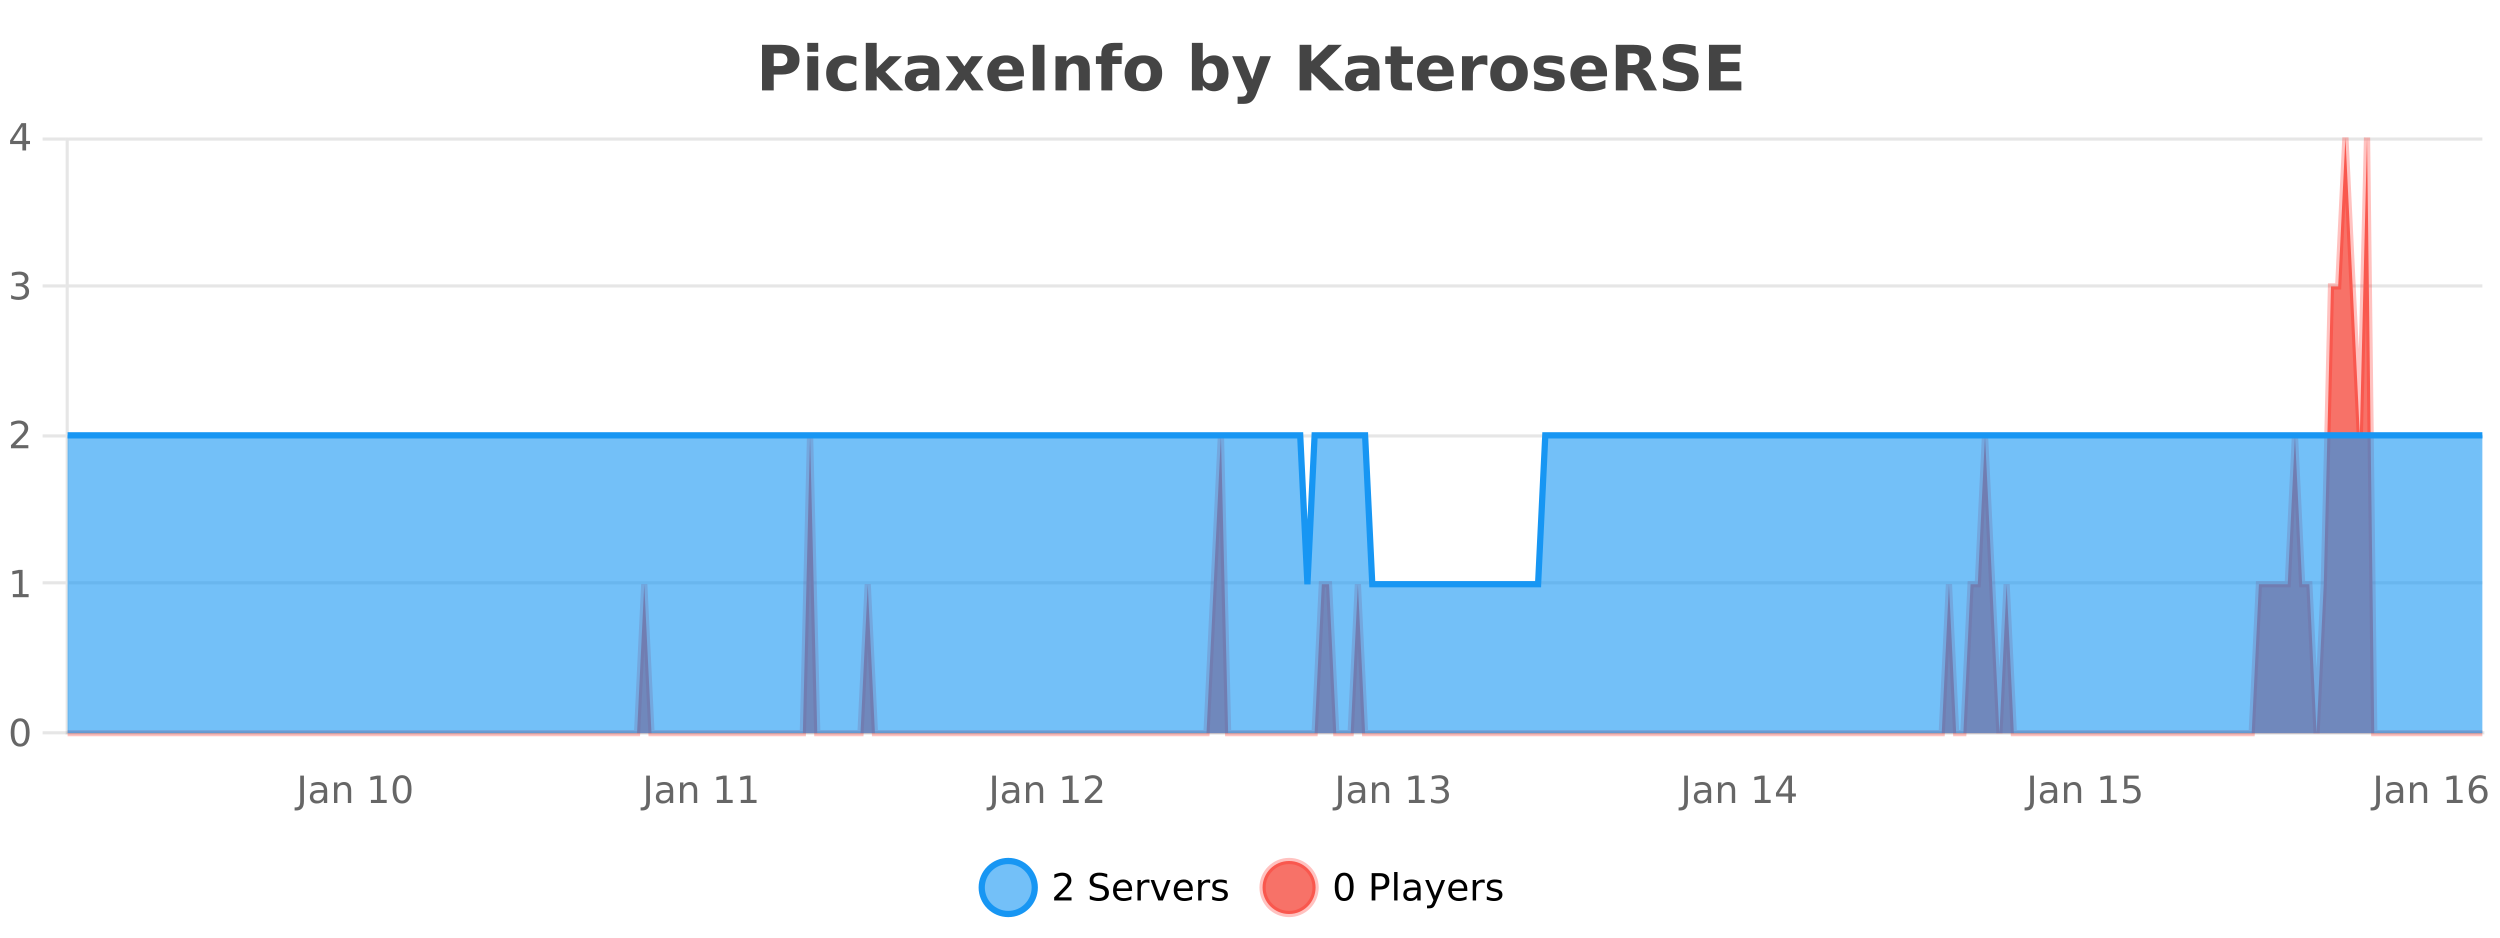 <?xml version="1.0" encoding="UTF-8"?>
<svg xmlns="http://www.w3.org/2000/svg" xmlns:xlink="http://www.w3.org/1999/xlink" width="800pt" height="300pt" viewBox="0 0 800 300" version="1.1">
<defs>
<clipPath id="clip1">
  <path d="M 285 263 L 360 263 L 360 300 L 285 300 Z M 285 263 "/>
</clipPath>
<clipPath id="clip2">
  <path d="M 375 263 L 450 263 L 450 300 L 375 300 Z M 375 263 "/>
</clipPath>
<clipPath id="clip3">
  <path d="M 21.637 44 L 794.352 44 L 794.352 234.602 L 21.637 234.602 Z M 21.637 44 "/>
</clipPath>
<clipPath id="clip4">
  <path d="M 20.633 43 L 795.352 43 L 795.352 235.602 L 20.633 235.602 Z M 20.633 43 "/>
</clipPath>
<clipPath id="clip5">
  <path d="M 21.637 139 L 794.352 139 L 794.352 234.602 L 21.637 234.602 Z M 21.637 139 "/>
</clipPath>
<clipPath id="clip6">
  <path d="M 20.633 111 L 795.352 111 L 795.352 216 L 20.633 216 Z M 20.633 111 "/>
</clipPath>
</defs>
<g id="surface20596">
<rect x="0" y="0" width="800" height="300" style="fill:rgb(100%,100%,100%);fill-opacity:1;stroke:none;"/>
<path style="fill:none;stroke-width:1;stroke-linecap:butt;stroke-linejoin:miter;stroke:rgb(0%,0%,0%);stroke-opacity:0.098;stroke-miterlimit:10;" d="M 22 234.5 L 794.355 234.5 "/>
<path style="fill:none;stroke-width:1;stroke-linecap:butt;stroke-linejoin:miter;stroke:rgb(0%,0%,0%);stroke-opacity:0.098;stroke-miterlimit:10;" d="M 13.633 234.5 L 21 234.5 "/>
<path style="fill:none;stroke-width:1;stroke-linecap:butt;stroke-linejoin:miter;stroke:rgb(0%,0%,0%);stroke-opacity:0.098;stroke-miterlimit:10;" d="M 22 186.5 L 794.355 186.5 "/>
<path style="fill:none;stroke-width:1;stroke-linecap:butt;stroke-linejoin:miter;stroke:rgb(0%,0%,0%);stroke-opacity:0.098;stroke-miterlimit:10;" d="M 13.633 186.5 L 21 186.5 "/>
<path style="fill:none;stroke-width:1;stroke-linecap:butt;stroke-linejoin:miter;stroke:rgb(0%,0%,0%);stroke-opacity:0.098;stroke-miterlimit:10;" d="M 22 139.5 L 794.355 139.5 "/>
<path style="fill:none;stroke-width:1;stroke-linecap:butt;stroke-linejoin:miter;stroke:rgb(0%,0%,0%);stroke-opacity:0.098;stroke-miterlimit:10;" d="M 13.633 139.5 L 21 139.5 "/>
<path style="fill:none;stroke-width:1;stroke-linecap:butt;stroke-linejoin:miter;stroke:rgb(0%,0%,0%);stroke-opacity:0.098;stroke-miterlimit:10;" d="M 22 91.5 L 794.355 91.5 "/>
<path style="fill:none;stroke-width:1;stroke-linecap:butt;stroke-linejoin:miter;stroke:rgb(0%,0%,0%);stroke-opacity:0.098;stroke-miterlimit:10;" d="M 13.633 91.5 L 21 91.5 "/>
<path style="fill:none;stroke-width:1;stroke-linecap:butt;stroke-linejoin:miter;stroke:rgb(0%,0%,0%);stroke-opacity:0.098;stroke-miterlimit:10;" d="M 22 44.5 L 794.355 44.5 "/>
<path style="fill:none;stroke-width:1;stroke-linecap:butt;stroke-linejoin:miter;stroke:rgb(0%,0%,0%);stroke-opacity:0.098;stroke-miterlimit:10;" d="M 13.633 44.5 L 21 44.5 "/>
<path style=" stroke:none;fill-rule:nonzero;fill:rgb(9.02%,58.824%,95.294%);fill-opacity:0.6;" d="M 331.121 284 C 331.121 288.688 327.324 292.484 322.637 292.484 C 317.953 292.484 314.152 288.688 314.152 284 C 314.152 279.312 317.953 275.516 322.637 275.516 C 327.324 275.516 331.121 279.312 331.121 284 Z M 331.121 284 "/>
<g clip-path="url(#clip1)" clip-rule="nonzero">
<path style="fill:none;stroke-width:2;stroke-linecap:butt;stroke-linejoin:miter;stroke:rgb(9.02%,58.824%,95.294%);stroke-opacity:1;stroke-miterlimit:10;" d="M 331.121 284 C 331.121 288.688 327.324 292.484 322.637 292.484 C 317.953 292.484 314.152 288.688 314.152 284 C 314.152 279.312 317.953 275.516 322.637 275.516 C 327.324 275.516 331.121 279.312 331.121 284 Z M 331.121 284 "/>
</g>
<path style=" stroke:none;fill-rule:nonzero;fill:rgb(0%,0%,0%);fill-opacity:1;" d="M 338.75 287.156 L 342.891 287.156 L 342.891 288.156 L 337.328 288.156 L 337.328 287.156 C 337.773 286.699 338.383 286.078 339.156 285.297 C 339.938 284.508 340.426 283.996 340.625 283.766 C 341.008 283.352 341.273 282.996 341.422 282.703 C 341.578 282.402 341.656 282.109 341.656 281.828 C 341.656 281.359 341.488 280.98 341.156 280.688 C 340.832 280.398 340.41 280.25 339.891 280.25 C 339.516 280.25 339.117 280.312 338.703 280.438 C 338.297 280.562 337.859 280.762 337.391 281.031 L 337.391 279.828 C 337.867 279.641 338.312 279.5 338.719 279.406 C 339.133 279.305 339.516 279.25 339.859 279.25 C 340.766 279.25 341.488 279.48 342.031 279.938 C 342.57 280.387 342.844 280.992 342.844 281.75 C 342.844 282.105 342.773 282.445 342.641 282.766 C 342.504 283.09 342.258 283.469 341.906 283.906 C 341.801 284.023 341.488 284.352 340.969 284.891 C 340.445 285.434 339.707 286.188 338.75 287.156 Z M 354.32 279.688 L 354.32 280.844 C 353.871 280.637 353.445 280.48 353.039 280.375 C 352.641 280.262 352.262 280.203 351.898 280.203 C 351.25 280.203 350.75 280.328 350.398 280.578 C 350.055 280.828 349.883 281.188 349.883 281.656 C 349.883 282.043 349.996 282.336 350.227 282.531 C 350.453 282.73 350.898 282.887 351.555 283 L 352.258 283.156 C 353.141 283.324 353.793 283.621 354.211 284.047 C 354.637 284.465 354.852 285.027 354.852 285.734 C 354.852 286.59 354.562 287.234 353.992 287.672 C 353.43 288.109 352.594 288.328 351.492 288.328 C 351.086 288.328 350.648 288.281 350.18 288.188 C 349.711 288.094 349.227 287.953 348.727 287.766 L 348.727 286.547 C 349.203 286.82 349.672 287.023 350.133 287.156 C 350.602 287.293 351.055 287.359 351.492 287.359 C 352.168 287.359 352.688 287.23 353.055 286.969 C 353.43 286.699 353.617 286.32 353.617 285.828 C 353.617 285.402 353.48 285.07 353.211 284.828 C 352.949 284.578 352.516 284.398 351.914 284.281 L 351.195 284.141 C 350.309 283.965 349.668 283.688 349.273 283.312 C 348.887 282.938 348.695 282.418 348.695 281.75 C 348.695 280.969 348.965 280.359 349.508 279.922 C 350.047 279.477 350.797 279.25 351.758 279.25 C 352.172 279.25 352.59 279.289 353.008 279.359 C 353.434 279.434 353.871 279.543 354.32 279.688 Z M 362.266 284.609 L 362.266 285.125 L 357.297 285.125 C 357.348 285.875 357.57 286.445 357.969 286.828 C 358.375 287.215 358.93 287.406 359.641 287.406 C 360.055 287.406 360.457 287.359 360.844 287.266 C 361.238 287.164 361.629 287.008 362.016 286.797 L 362.016 287.828 C 361.617 287.984 361.219 288.105 360.812 288.188 C 360.406 288.281 359.992 288.328 359.578 288.328 C 358.535 288.328 357.707 288.027 357.094 287.422 C 356.477 286.809 356.172 285.98 356.172 284.938 C 356.172 283.867 356.461 283.016 357.047 282.391 C 357.629 281.758 358.41 281.438 359.391 281.438 C 360.273 281.438 360.973 281.727 361.484 282.297 C 362.004 282.859 362.266 283.633 362.266 284.609 Z M 361.188 284.281 C 361.176 283.699 361.008 283.23 360.688 282.875 C 360.363 282.523 359.938 282.344 359.406 282.344 C 358.801 282.344 358.316 282.516 357.953 282.859 C 357.598 283.203 357.395 283.684 357.344 284.297 Z M 367.836 282.594 C 367.711 282.531 367.574 282.484 367.43 282.453 C 367.293 282.414 367.137 282.391 366.961 282.391 C 366.355 282.391 365.887 282.59 365.555 282.984 C 365.23 283.383 365.07 283.953 365.07 284.703 L 365.07 288.156 L 363.992 288.156 L 363.992 281.594 L 365.07 281.594 L 365.07 282.609 C 365.297 282.215 365.594 281.922 365.961 281.734 C 366.324 281.539 366.766 281.438 367.289 281.438 C 367.359 281.438 367.438 281.445 367.523 281.453 C 367.617 281.465 367.715 281.48 367.82 281.5 Z M 368.195 281.594 L 369.336 281.594 L 371.383 287.094 L 373.445 281.594 L 374.586 281.594 L 372.117 288.156 L 370.648 288.156 Z M 381.688 284.609 L 381.688 285.125 L 376.719 285.125 C 376.77 285.875 376.992 286.445 377.391 286.828 C 377.797 287.215 378.352 287.406 379.062 287.406 C 379.477 287.406 379.879 287.359 380.266 287.266 C 380.66 287.164 381.051 287.008 381.438 286.797 L 381.438 287.828 C 381.039 287.984 380.641 288.105 380.234 288.188 C 379.828 288.281 379.414 288.328 379 288.328 C 377.957 288.328 377.129 288.027 376.516 287.422 C 375.898 286.809 375.594 285.98 375.594 284.938 C 375.594 283.867 375.883 283.016 376.469 282.391 C 377.051 281.758 377.832 281.438 378.812 281.438 C 379.695 281.438 380.395 281.727 380.906 282.297 C 381.426 282.859 381.688 283.633 381.688 284.609 Z M 380.609 284.281 C 380.598 283.699 380.43 283.23 380.109 282.875 C 379.785 282.523 379.359 282.344 378.828 282.344 C 378.223 282.344 377.738 282.516 377.375 282.859 C 377.02 283.203 376.816 283.684 376.766 284.297 Z M 387.258 282.594 C 387.133 282.531 386.996 282.484 386.852 282.453 C 386.715 282.414 386.559 282.391 386.383 282.391 C 385.777 282.391 385.309 282.59 384.977 282.984 C 384.652 283.383 384.492 283.953 384.492 284.703 L 384.492 288.156 L 383.414 288.156 L 383.414 281.594 L 384.492 281.594 L 384.492 282.609 C 384.719 282.215 385.016 281.922 385.383 281.734 C 385.746 281.539 386.188 281.438 386.711 281.438 C 386.781 281.438 386.859 281.445 386.945 281.453 C 387.039 281.465 387.137 281.48 387.242 281.5 Z M 392.562 281.781 L 392.562 282.812 C 392.258 282.656 391.941 282.543 391.609 282.469 C 391.285 282.387 390.945 282.344 390.594 282.344 C 390.062 282.344 389.66 282.43 389.391 282.594 C 389.117 282.75 388.984 282.996 388.984 283.328 C 388.984 283.578 389.078 283.777 389.266 283.922 C 389.461 284.059 389.852 284.188 390.438 284.312 L 390.797 284.406 C 391.566 284.562 392.113 284.793 392.438 285.094 C 392.758 285.398 392.922 285.812 392.922 286.344 C 392.922 286.961 392.676 287.445 392.188 287.797 C 391.707 288.152 391.047 288.328 390.203 288.328 C 389.848 288.328 389.477 288.289 389.094 288.219 C 388.719 288.156 388.32 288.059 387.906 287.922 L 387.906 286.797 C 388.301 287.008 388.691 287.164 389.078 287.266 C 389.461 287.371 389.848 287.422 390.234 287.422 C 390.734 287.422 391.117 287.34 391.391 287.172 C 391.672 286.996 391.812 286.746 391.812 286.422 C 391.812 286.133 391.711 285.906 391.516 285.75 C 391.316 285.594 390.883 285.445 390.219 285.297 L 389.844 285.219 C 389.176 285.074 388.691 284.855 388.391 284.562 C 388.098 284.273 387.953 283.875 387.953 283.375 C 387.953 282.75 388.172 282.273 388.609 281.938 C 389.047 281.605 389.664 281.438 390.469 281.438 C 390.863 281.438 391.238 281.469 391.594 281.531 C 391.945 281.586 392.27 281.668 392.562 281.781 Z M 332.637 277.016 "/>
<path style=" stroke:none;fill-rule:nonzero;fill:rgb(96.863%,44.706%,40.784%);fill-opacity:1;" d="M 420.988 284 C 420.988 288.688 417.191 292.484 412.504 292.484 C 407.82 292.484 404.02 288.688 404.02 284 C 404.02 279.312 407.82 275.516 412.504 275.516 C 417.191 275.516 420.988 279.312 420.988 284 Z M 420.988 284 "/>
<g clip-path="url(#clip2)" clip-rule="nonzero">
<path style="fill:none;stroke-width:2;stroke-linecap:butt;stroke-linejoin:miter;stroke:rgb(100%,4.706%,0%);stroke-opacity:0.247;stroke-miterlimit:10;" d="M 420.988 284 C 420.988 288.688 417.191 292.484 412.504 292.484 C 407.82 292.484 404.02 288.688 404.02 284 C 404.02 279.312 407.82 275.516 412.504 275.516 C 417.191 275.516 420.988 279.312 420.988 284 Z M 420.988 284 "/>
</g>
<path style=" stroke:none;fill-rule:nonzero;fill:rgb(0%,0%,0%);fill-opacity:1;" d="M 430.133 280.188 C 429.527 280.188 429.07 280.492 428.758 281.094 C 428.453 281.688 428.305 282.59 428.305 283.797 C 428.305 284.996 428.453 285.898 428.758 286.5 C 429.07 287.094 429.527 287.391 430.133 287.391 C 430.746 287.391 431.203 287.094 431.508 286.5 C 431.82 285.898 431.977 284.996 431.977 283.797 C 431.977 282.59 431.82 281.688 431.508 281.094 C 431.203 280.492 430.746 280.188 430.133 280.188 Z M 430.133 279.25 C 431.109 279.25 431.859 279.641 432.383 280.422 C 432.902 281.195 433.164 282.32 433.164 283.797 C 433.164 285.266 432.902 286.391 432.383 287.172 C 431.859 287.945 431.109 288.328 430.133 288.328 C 429.152 288.328 428.402 287.945 427.883 287.172 C 427.371 286.391 427.117 285.266 427.117 283.797 C 427.117 282.32 427.371 281.195 427.883 280.422 C 428.402 279.641 429.152 279.25 430.133 279.25 Z M 440.125 280.375 L 440.125 283.672 L 441.609 283.672 C 442.16 283.672 442.586 283.531 442.891 283.25 C 443.191 282.961 443.344 282.547 443.344 282.016 C 443.344 281.496 443.191 281.094 442.891 280.812 C 442.586 280.523 442.16 280.375 441.609 280.375 Z M 438.938 279.406 L 441.609 279.406 C 442.598 279.406 443.344 279.633 443.844 280.078 C 444.344 280.516 444.594 281.164 444.594 282.016 C 444.594 282.883 444.344 283.539 443.844 283.984 C 443.344 284.422 442.598 284.641 441.609 284.641 L 440.125 284.641 L 440.125 288.156 L 438.938 288.156 Z M 446.129 279.031 L 447.207 279.031 L 447.207 288.156 L 446.129 288.156 Z M 452.445 284.859 C 451.578 284.859 450.977 284.961 450.633 285.156 C 450.297 285.355 450.133 285.695 450.133 286.172 C 450.133 286.559 450.258 286.867 450.508 287.094 C 450.766 287.312 451.109 287.422 451.539 287.422 C 452.141 287.422 452.621 287.215 452.977 286.797 C 453.34 286.371 453.523 285.805 453.523 285.094 L 453.523 284.859 Z M 454.602 284.406 L 454.602 288.156 L 453.523 288.156 L 453.523 287.156 C 453.273 287.555 452.965 287.852 452.602 288.047 C 452.234 288.234 451.789 288.328 451.258 288.328 C 450.578 288.328 450.043 288.141 449.648 287.766 C 449.25 287.383 449.055 286.875 449.055 286.25 C 449.055 285.512 449.297 284.953 449.789 284.578 C 450.289 284.203 451.027 284.016 452.008 284.016 L 453.523 284.016 L 453.523 283.906 C 453.523 283.406 453.355 283.023 453.023 282.75 C 452.699 282.48 452.246 282.344 451.664 282.344 C 451.289 282.344 450.918 282.391 450.555 282.484 C 450.199 282.578 449.859 282.715 449.539 282.891 L 449.539 281.891 C 449.934 281.734 450.312 281.621 450.68 281.547 C 451.055 281.477 451.418 281.438 451.773 281.438 C 452.719 281.438 453.43 281.684 453.898 282.172 C 454.367 282.664 454.602 283.406 454.602 284.406 Z M 459.551 288.766 C 459.246 289.547 458.949 290.055 458.66 290.297 C 458.367 290.535 457.98 290.656 457.504 290.656 L 456.645 290.656 L 456.645 289.75 L 457.27 289.75 C 457.57 289.75 457.801 289.676 457.957 289.531 C 458.121 289.395 458.305 289.066 458.504 288.547 L 458.707 288.047 L 456.051 281.594 L 457.191 281.594 L 459.238 286.719 L 461.301 281.594 L 462.441 281.594 Z M 469.543 284.609 L 469.543 285.125 L 464.574 285.125 C 464.625 285.875 464.848 286.445 465.246 286.828 C 465.652 287.215 466.207 287.406 466.918 287.406 C 467.332 287.406 467.734 287.359 468.121 287.266 C 468.516 287.164 468.906 287.008 469.293 286.797 L 469.293 287.828 C 468.895 287.984 468.496 288.105 468.09 288.188 C 467.684 288.281 467.27 288.328 466.855 288.328 C 465.812 288.328 464.984 288.027 464.371 287.422 C 463.754 286.809 463.449 285.98 463.449 284.938 C 463.449 283.867 463.738 283.016 464.324 282.391 C 464.906 281.758 465.688 281.438 466.668 281.438 C 467.551 281.438 468.25 281.727 468.762 282.297 C 469.281 282.859 469.543 283.633 469.543 284.609 Z M 468.465 284.281 C 468.453 283.699 468.285 283.23 467.965 282.875 C 467.641 282.523 467.215 282.344 466.684 282.344 C 466.078 282.344 465.594 282.516 465.23 282.859 C 464.875 283.203 464.672 283.684 464.621 284.297 Z M 475.113 282.594 C 474.988 282.531 474.852 282.484 474.707 282.453 C 474.57 282.414 474.414 282.391 474.238 282.391 C 473.633 282.391 473.164 282.59 472.832 282.984 C 472.508 283.383 472.348 283.953 472.348 284.703 L 472.348 288.156 L 471.27 288.156 L 471.27 281.594 L 472.348 281.594 L 472.348 282.609 C 472.574 282.215 472.871 281.922 473.238 281.734 C 473.602 281.539 474.043 281.438 474.566 281.438 C 474.637 281.438 474.715 281.445 474.801 281.453 C 474.895 281.465 474.992 281.48 475.098 281.5 Z M 480.422 281.781 L 480.422 282.812 C 480.117 282.656 479.801 282.543 479.469 282.469 C 479.145 282.387 478.805 282.344 478.453 282.344 C 477.922 282.344 477.52 282.43 477.25 282.594 C 476.977 282.75 476.844 282.996 476.844 283.328 C 476.844 283.578 476.938 283.777 477.125 283.922 C 477.32 284.059 477.711 284.188 478.297 284.312 L 478.656 284.406 C 479.426 284.562 479.973 284.793 480.297 285.094 C 480.617 285.398 480.781 285.812 480.781 286.344 C 480.781 286.961 480.535 287.445 480.047 287.797 C 479.566 288.152 478.906 288.328 478.062 288.328 C 477.707 288.328 477.336 288.289 476.953 288.219 C 476.578 288.156 476.18 288.059 475.766 287.922 L 475.766 286.797 C 476.16 287.008 476.551 287.164 476.938 287.266 C 477.32 287.371 477.707 287.422 478.094 287.422 C 478.594 287.422 478.977 287.34 479.25 287.172 C 479.531 286.996 479.672 286.746 479.672 286.422 C 479.672 286.133 479.57 285.906 479.375 285.75 C 479.176 285.594 478.742 285.445 478.078 285.297 L 477.703 285.219 C 477.035 285.074 476.551 284.855 476.25 284.562 C 475.957 284.273 475.812 283.875 475.812 283.375 C 475.812 282.75 476.031 282.273 476.469 281.938 C 476.906 281.605 477.523 281.438 478.328 281.438 C 478.723 281.438 479.098 281.469 479.453 281.531 C 479.805 281.586 480.129 281.668 480.422 281.781 Z M 422.504 277.016 "/>
<path style=" stroke:none;fill-rule:nonzero;fill:rgb(26.667%,26.667%,26.667%);fill-opacity:1;" d="M 243.844 14.344 L 250.078 14.344 C 251.93 14.344 253.352 14.758 254.344 15.578 C 255.344 16.402 255.844 17.574 255.844 19.094 C 255.844 20.625 255.344 21.805 254.344 22.625 C 253.352 23.449 251.93 23.859 250.078 23.859 L 247.594 23.859 L 247.594 28.922 L 243.844 28.922 Z M 247.594 17.062 L 247.594 21.141 L 249.672 21.141 C 250.398 21.141 250.961 20.965 251.359 20.609 C 251.766 20.258 251.969 19.75 251.969 19.094 C 251.969 18.449 251.766 17.949 251.359 17.594 C 250.961 17.242 250.398 17.062 249.672 17.062 Z M 258.344 17.984 L 261.828 17.984 L 261.828 28.922 L 258.344 28.922 Z M 258.344 13.719 L 261.828 13.719 L 261.828 16.578 L 258.344 16.578 Z M 274.031 18.328 L 274.031 21.172 C 273.562 20.852 273.086 20.609 272.609 20.453 C 272.129 20.297 271.629 20.219 271.109 20.219 C 270.141 20.219 269.379 20.508 268.828 21.078 C 268.285 21.641 268.016 22.438 268.016 23.469 C 268.016 24.492 268.285 25.289 268.828 25.859 C 269.379 26.422 270.141 26.703 271.109 26.703 C 271.66 26.703 272.18 26.625 272.672 26.469 C 273.16 26.305 273.613 26.059 274.031 25.734 L 274.031 28.594 C 273.488 28.805 272.938 28.953 272.375 29.047 C 271.812 29.148 271.242 29.203 270.672 29.203 C 268.703 29.203 267.16 28.699 266.047 27.688 C 264.93 26.68 264.375 25.273 264.375 23.469 C 264.375 21.656 264.93 20.246 266.047 19.234 C 267.16 18.227 268.703 17.719 270.672 17.719 C 271.242 17.719 271.805 17.773 272.359 17.875 C 272.922 17.969 273.477 18.121 274.031 18.328 Z M 277.055 13.719 L 280.539 13.719 L 280.539 22 L 284.57 17.984 L 288.633 17.984 L 283.289 23 L 289.055 28.922 L 284.805 28.922 L 280.539 24.359 L 280.539 28.922 L 277.055 28.922 Z M 295.25 24 C 294.52 24 293.973 24.125 293.609 24.375 C 293.242 24.617 293.062 24.98 293.062 25.469 C 293.062 25.906 293.207 26.25 293.5 26.5 C 293.801 26.75 294.211 26.875 294.734 26.875 C 295.391 26.875 295.941 26.641 296.391 26.172 C 296.848 25.703 297.078 25.117 297.078 24.406 L 297.078 24 Z M 300.594 22.688 L 300.594 28.922 L 297.078 28.922 L 297.078 27.297 C 296.609 27.965 296.078 28.449 295.484 28.75 C 294.898 29.051 294.188 29.203 293.344 29.203 C 292.219 29.203 291.301 28.875 290.594 28.219 C 289.883 27.555 289.531 26.695 289.531 25.641 C 289.531 24.359 289.969 23.422 290.844 22.828 C 291.727 22.227 293.117 21.922 295.016 21.922 L 297.078 21.922 L 297.078 21.641 C 297.078 21.09 296.859 20.688 296.422 20.438 C 295.984 20.18 295.301 20.047 294.375 20.047 C 293.625 20.047 292.926 20.125 292.281 20.281 C 291.633 20.43 291.035 20.648 290.484 20.938 L 290.484 18.281 C 291.234 18.094 291.984 17.953 292.734 17.859 C 293.492 17.766 294.254 17.719 295.016 17.719 C 296.984 17.719 298.406 18.109 299.281 18.891 C 300.156 19.664 300.594 20.93 300.594 22.688 Z M 306.602 23.328 L 302.664 17.984 L 306.367 17.984 L 308.602 21.219 L 310.867 17.984 L 314.57 17.984 L 310.617 23.312 L 314.758 28.922 L 311.055 28.922 L 308.602 25.469 L 306.164 28.922 L 302.461 28.922 Z M 327.66 23.422 L 327.66 24.422 L 319.488 24.422 C 319.57 25.246 319.867 25.859 320.379 26.266 C 320.887 26.672 321.598 26.875 322.504 26.875 C 323.242 26.875 323.996 26.766 324.77 26.547 C 325.539 26.328 326.332 26 327.145 25.562 L 327.145 28.25 C 326.32 28.562 325.492 28.797 324.66 28.953 C 323.836 29.117 323.012 29.203 322.191 29.203 C 320.211 29.203 318.668 28.703 317.566 27.703 C 316.473 26.695 315.926 25.281 315.926 23.469 C 315.926 21.68 316.461 20.273 317.535 19.25 C 318.617 18.23 320.102 17.719 321.988 17.719 C 323.707 17.719 325.082 18.242 326.113 19.281 C 327.145 20.312 327.66 21.695 327.66 23.422 Z M 324.066 22.266 C 324.066 21.602 323.871 21.062 323.488 20.656 C 323.102 20.25 322.598 20.047 321.973 20.047 C 321.293 20.047 320.742 20.242 320.316 20.625 C 319.898 21 319.637 21.547 319.535 22.266 Z M 330.477 14.344 L 334.227 14.344 L 334.227 28.922 L 330.477 28.922 Z M 348.742 22.266 L 348.742 28.922 L 345.227 28.922 L 345.227 23.828 C 345.227 22.883 345.203 22.23 345.164 21.875 C 345.121 21.512 345.047 21.246 344.945 21.078 C 344.809 20.852 344.621 20.672 344.383 20.547 C 344.152 20.422 343.887 20.359 343.586 20.359 C 342.855 20.359 342.281 20.641 341.867 21.203 C 341.449 21.766 341.242 22.547 341.242 23.547 L 341.242 28.922 L 337.758 28.922 L 337.758 17.984 L 341.242 17.984 L 341.242 19.578 C 341.773 18.945 342.336 18.477 342.93 18.172 C 343.523 17.871 344.172 17.719 344.883 17.719 C 346.152 17.719 347.109 18.109 347.758 18.891 C 348.414 19.664 348.742 20.789 348.742 22.266 Z M 359.188 13.719 L 359.188 16.016 L 357.25 16.016 C 356.758 16.016 356.414 16.109 356.219 16.297 C 356.02 16.477 355.922 16.781 355.922 17.219 L 355.922 17.984 L 358.922 17.984 L 358.922 20.484 L 355.922 20.484 L 355.922 28.922 L 352.438 28.922 L 352.438 20.484 L 350.688 20.484 L 350.688 17.984 L 352.438 17.984 L 352.438 17.219 C 352.438 16.031 352.766 15.152 353.422 14.578 C 354.086 14.008 355.117 13.719 356.516 13.719 Z M 365.902 20.219 C 365.121 20.219 364.527 20.5 364.121 21.062 C 363.715 21.617 363.512 22.418 363.512 23.469 C 363.512 24.512 363.715 25.312 364.121 25.875 C 364.527 26.43 365.121 26.703 365.902 26.703 C 366.66 26.703 367.238 26.43 367.637 25.875 C 368.043 25.312 368.246 24.512 368.246 23.469 C 368.246 22.418 368.043 21.617 367.637 21.062 C 367.238 20.5 366.66 20.219 365.902 20.219 Z M 365.902 17.719 C 367.777 17.719 369.238 18.23 370.293 19.25 C 371.355 20.262 371.887 21.668 371.887 23.469 C 371.887 25.262 371.355 26.668 370.293 27.688 C 369.238 28.699 367.777 29.203 365.902 29.203 C 364.004 29.203 362.527 28.699 361.465 27.688 C 360.402 26.668 359.871 25.262 359.871 23.469 C 359.871 21.668 360.402 20.262 361.465 19.25 C 362.527 18.23 364.004 17.719 365.902 17.719 Z M 387.215 26.672 C 387.965 26.672 388.535 26.402 388.934 25.859 C 389.328 25.309 389.527 24.512 389.527 23.469 C 389.527 22.43 389.328 21.637 388.934 21.094 C 388.535 20.543 387.965 20.266 387.215 20.266 C 386.465 20.266 385.887 20.543 385.48 21.094 C 385.082 21.637 384.887 22.43 384.887 23.469 C 384.887 24.5 385.082 25.293 385.48 25.844 C 385.887 26.398 386.465 26.672 387.215 26.672 Z M 384.887 19.578 C 385.375 18.945 385.91 18.477 386.496 18.172 C 387.078 17.871 387.75 17.719 388.512 17.719 C 389.863 17.719 390.973 18.258 391.84 19.328 C 392.703 20.402 393.137 21.781 393.137 23.469 C 393.137 25.148 392.703 26.523 391.84 27.594 C 390.973 28.668 389.863 29.203 388.512 29.203 C 387.75 29.203 387.078 29.051 386.496 28.75 C 385.91 28.449 385.375 27.98 384.887 27.344 L 384.887 28.922 L 381.402 28.922 L 381.402 13.719 L 384.887 13.719 Z M 394.281 17.984 L 397.766 17.984 L 400.719 25.406 L 403.219 17.984 L 406.703 17.984 L 402.109 29.953 C 401.648 31.172 401.109 32.02 400.484 32.5 C 399.867 32.988 399.062 33.234 398.062 33.234 L 396.031 33.234 L 396.031 30.938 L 397.125 30.938 C 397.719 30.938 398.148 30.844 398.422 30.656 C 398.691 30.469 398.898 30.129 399.047 29.641 L 399.156 29.344 Z M 415.875 14.344 L 419.625 14.344 L 419.625 19.656 L 425.047 14.344 L 429.406 14.344 L 422.391 21.25 L 430.141 28.922 L 425.422 28.922 L 419.625 23.172 L 419.625 28.922 L 415.875 28.922 Z M 436.109 24 C 435.379 24 434.832 24.125 434.469 24.375 C 434.102 24.617 433.922 24.98 433.922 25.469 C 433.922 25.906 434.066 26.25 434.359 26.5 C 434.66 26.75 435.07 26.875 435.594 26.875 C 436.25 26.875 436.801 26.641 437.25 26.172 C 437.707 25.703 437.938 25.117 437.938 24.406 L 437.938 24 Z M 441.453 22.688 L 441.453 28.922 L 437.938 28.922 L 437.938 27.297 C 437.469 27.965 436.938 28.449 436.344 28.75 C 435.758 29.051 435.047 29.203 434.203 29.203 C 433.078 29.203 432.16 28.875 431.453 28.219 C 430.742 27.555 430.391 26.695 430.391 25.641 C 430.391 24.359 430.828 23.422 431.703 22.828 C 432.586 22.227 433.977 21.922 435.875 21.922 L 437.938 21.922 L 437.938 21.641 C 437.938 21.09 437.719 20.688 437.281 20.438 C 436.844 20.18 436.16 20.047 435.234 20.047 C 434.484 20.047 433.785 20.125 433.141 20.281 C 432.492 20.43 431.895 20.648 431.344 20.938 L 431.344 18.281 C 432.094 18.094 432.844 17.953 433.594 17.859 C 434.352 17.766 435.113 17.719 435.875 17.719 C 437.844 17.719 439.266 18.109 440.141 18.891 C 441.016 19.664 441.453 20.93 441.453 22.688 Z M 448.523 14.875 L 448.523 17.984 L 452.133 17.984 L 452.133 20.484 L 448.523 20.484 L 448.523 25.125 C 448.523 25.637 448.621 25.98 448.82 26.156 C 449.027 26.336 449.43 26.422 450.023 26.422 L 451.82 26.422 L 451.82 28.922 L 448.82 28.922 C 447.445 28.922 446.465 28.637 445.883 28.062 C 445.309 27.48 445.023 26.5 445.023 25.125 L 445.023 20.484 L 443.289 20.484 L 443.289 17.984 L 445.023 17.984 L 445.023 14.875 Z M 465.18 23.422 L 465.18 24.422 L 457.008 24.422 C 457.09 25.246 457.387 25.859 457.898 26.266 C 458.406 26.672 459.117 26.875 460.023 26.875 C 460.762 26.875 461.516 26.766 462.289 26.547 C 463.059 26.328 463.852 26 464.664 25.562 L 464.664 28.25 C 463.84 28.562 463.012 28.797 462.18 28.953 C 461.355 29.117 460.531 29.203 459.711 29.203 C 457.73 29.203 456.188 28.703 455.086 27.703 C 453.992 26.695 453.445 25.281 453.445 23.469 C 453.445 21.68 453.98 20.273 455.055 19.25 C 456.137 18.23 457.621 17.719 459.508 17.719 C 461.227 17.719 462.602 18.242 463.633 19.281 C 464.664 20.312 465.18 21.695 465.18 23.422 Z M 461.586 22.266 C 461.586 21.602 461.391 21.062 461.008 20.656 C 460.621 20.25 460.117 20.047 459.492 20.047 C 458.812 20.047 458.262 20.242 457.836 20.625 C 457.418 21 457.156 21.547 457.055 22.266 Z M 475.961 20.969 C 475.648 20.824 475.34 20.719 475.039 20.656 C 474.734 20.586 474.434 20.547 474.133 20.547 C 473.227 20.547 472.527 20.836 472.039 21.406 C 471.559 21.98 471.32 22.805 471.32 23.875 L 471.32 28.922 L 467.836 28.922 L 467.836 17.984 L 471.32 17.984 L 471.32 19.781 C 471.766 19.062 472.281 18.543 472.867 18.219 C 473.449 17.887 474.148 17.719 474.961 17.719 C 475.086 17.719 475.215 17.727 475.352 17.734 C 475.484 17.746 475.684 17.766 475.945 17.797 Z M 482.906 20.219 C 482.125 20.219 481.531 20.5 481.125 21.062 C 480.719 21.617 480.516 22.418 480.516 23.469 C 480.516 24.512 480.719 25.312 481.125 25.875 C 481.531 26.43 482.125 26.703 482.906 26.703 C 483.664 26.703 484.242 26.43 484.641 25.875 C 485.047 25.312 485.25 24.512 485.25 23.469 C 485.25 22.418 485.047 21.617 484.641 21.062 C 484.242 20.5 483.664 20.219 482.906 20.219 Z M 482.906 17.719 C 484.781 17.719 486.242 18.23 487.297 19.25 C 488.359 20.262 488.891 21.668 488.891 23.469 C 488.891 25.262 488.359 26.668 487.297 27.688 C 486.242 28.699 484.781 29.203 482.906 29.203 C 481.008 29.203 479.531 28.699 478.469 27.688 C 477.406 26.668 476.875 25.262 476.875 23.469 C 476.875 21.668 477.406 20.262 478.469 19.25 C 479.531 18.23 481.008 17.719 482.906 17.719 Z M 499.973 18.328 L 499.973 20.984 C 499.23 20.672 498.512 20.438 497.816 20.281 C 497.117 20.125 496.457 20.047 495.832 20.047 C 495.176 20.047 494.684 20.133 494.363 20.297 C 494.039 20.465 493.879 20.719 493.879 21.062 C 493.879 21.344 493.996 21.559 494.238 21.703 C 494.488 21.852 494.926 21.961 495.551 22.031 L 496.176 22.125 C 497.965 22.355 499.168 22.73 499.785 23.25 C 500.398 23.773 500.707 24.59 500.707 25.703 C 500.707 26.871 500.273 27.746 499.41 28.328 C 498.555 28.914 497.277 29.203 495.582 29.203 C 494.852 29.203 494.102 29.145 493.332 29.031 C 492.559 28.918 491.77 28.746 490.957 28.516 L 490.957 25.859 C 491.652 26.203 492.367 26.461 493.098 26.625 C 493.824 26.793 494.57 26.875 495.332 26.875 C 496.02 26.875 496.535 26.781 496.879 26.594 C 497.223 26.406 497.395 26.125 497.395 25.75 C 497.395 25.438 497.273 25.211 497.035 25.062 C 496.793 24.906 496.32 24.789 495.613 24.703 L 495.004 24.625 C 493.441 24.43 492.348 24.07 491.723 23.547 C 491.098 23.016 490.785 22.215 490.785 21.141 C 490.785 19.984 491.18 19.125 491.973 18.562 C 492.773 18 493.992 17.719 495.629 17.719 C 496.273 17.719 496.949 17.773 497.66 17.875 C 498.367 17.969 499.137 18.121 499.973 18.328 Z M 514.25 23.422 L 514.25 24.422 L 506.078 24.422 C 506.16 25.246 506.457 25.859 506.969 26.266 C 507.477 26.672 508.188 26.875 509.094 26.875 C 509.832 26.875 510.586 26.766 511.359 26.547 C 512.129 26.328 512.922 26 513.734 25.562 L 513.734 28.25 C 512.91 28.562 512.082 28.797 511.25 28.953 C 510.426 29.117 509.602 29.203 508.781 29.203 C 506.801 29.203 505.258 28.703 504.156 27.703 C 503.062 26.695 502.516 25.281 502.516 23.469 C 502.516 21.68 503.051 20.273 504.125 19.25 C 505.207 18.23 506.691 17.719 508.578 17.719 C 510.297 17.719 511.672 18.242 512.703 19.281 C 513.734 20.312 514.25 21.695 514.25 23.422 Z M 510.656 22.266 C 510.656 21.602 510.461 21.062 510.078 20.656 C 509.691 20.25 509.188 20.047 508.562 20.047 C 507.883 20.047 507.332 20.242 506.906 20.625 C 506.488 21 506.227 21.547 506.125 22.266 Z M 522.395 20.812 C 523.184 20.812 523.754 20.668 524.098 20.375 C 524.441 20.074 524.613 19.59 524.613 18.922 C 524.613 18.258 524.441 17.781 524.098 17.5 C 523.754 17.211 523.184 17.062 522.395 17.062 L 520.816 17.062 L 520.816 20.812 Z M 520.816 23.406 L 520.816 28.922 L 517.066 28.922 L 517.066 14.344 L 522.801 14.344 C 524.715 14.344 526.121 14.668 527.02 15.312 C 527.914 15.961 528.363 16.977 528.363 18.359 C 528.363 19.328 528.129 20.125 527.66 20.75 C 527.199 21.367 526.504 21.82 525.566 22.109 C 526.074 22.227 526.535 22.492 526.941 22.906 C 527.348 23.312 527.758 23.938 528.176 24.781 L 530.223 28.922 L 526.223 28.922 L 524.441 25.297 C 524.086 24.57 523.723 24.074 523.348 23.812 C 522.98 23.543 522.492 23.406 521.879 23.406 Z M 542.609 14.797 L 542.609 17.891 C 541.805 17.527 541.023 17.258 540.266 17.078 C 539.504 16.891 538.785 16.797 538.109 16.797 C 537.211 16.797 536.547 16.922 536.109 17.172 C 535.68 17.422 535.469 17.809 535.469 18.328 C 535.469 18.715 535.613 19.016 535.906 19.234 C 536.195 19.453 536.723 19.641 537.484 19.797 L 539.078 20.125 C 540.703 20.449 541.852 20.945 542.531 21.609 C 543.219 22.277 543.562 23.219 543.562 24.438 C 543.562 26.043 543.082 27.242 542.125 28.031 C 541.176 28.812 539.723 29.203 537.766 29.203 C 536.836 29.203 535.906 29.113 534.969 28.938 C 534.039 28.762 533.113 28.5 532.188 28.156 L 532.188 24.984 C 533.113 25.484 534.008 25.859 534.875 26.109 C 535.75 26.359 536.594 26.484 537.406 26.484 C 538.227 26.484 538.852 26.352 539.281 26.078 C 539.719 25.797 539.938 25.402 539.938 24.891 C 539.938 24.445 539.785 24.094 539.484 23.844 C 539.191 23.594 538.602 23.371 537.719 23.172 L 536.266 22.859 C 534.805 22.547 533.738 22.055 533.062 21.375 C 532.395 20.688 532.062 19.762 532.062 18.594 C 532.062 17.148 532.531 16.031 533.469 15.25 C 534.406 14.469 535.754 14.078 537.516 14.078 C 538.316 14.078 539.141 14.141 539.984 14.266 C 540.828 14.383 541.703 14.559 542.609 14.797 Z M 546.871 14.344 L 557.012 14.344 L 557.012 17.188 L 550.621 17.188 L 550.621 19.891 L 556.637 19.891 L 556.637 22.734 L 550.621 22.734 L 550.621 26.078 L 557.23 26.078 L 557.23 28.922 L 546.871 28.922 Z M 242 10.359 "/>
<path style="fill:none;stroke-width:1;stroke-linecap:butt;stroke-linejoin:miter;stroke:rgb(0%,0%,0%);stroke-opacity:0.098;stroke-miterlimit:10;" d="M 21 234.5 L 795 234.5 "/>
<path style=" stroke:none;fill-rule:nonzero;fill:rgb(40%,40%,40%);fill-opacity:1;" d="M 96.07 248.203 L 97.258 248.203 L 97.258 256.344 C 97.258 257.395 97.055 258.16 96.648 258.641 C 96.25 259.117 95.609 259.359 94.727 259.359 L 94.273 259.359 L 94.273 258.359 L 94.648 258.359 C 95.168 258.359 95.531 258.211 95.742 257.922 C 95.961 257.629 96.07 257.102 96.07 256.344 Z M 102.547 253.656 C 101.68 253.656 101.078 253.758 100.734 253.953 C 100.398 254.152 100.234 254.492 100.234 254.969 C 100.234 255.355 100.359 255.664 100.609 255.891 C 100.867 256.109 101.211 256.219 101.641 256.219 C 102.242 256.219 102.723 256.012 103.078 255.594 C 103.441 255.168 103.625 254.602 103.625 253.891 L 103.625 253.656 Z M 104.703 253.203 L 104.703 256.953 L 103.625 256.953 L 103.625 255.953 C 103.375 256.352 103.066 256.648 102.703 256.844 C 102.336 257.031 101.891 257.125 101.359 257.125 C 100.68 257.125 100.145 256.938 99.75 256.562 C 99.352 256.18 99.156 255.672 99.156 255.047 C 99.156 254.309 99.398 253.75 99.891 253.375 C 100.391 253 101.129 252.812 102.109 252.812 L 103.625 252.812 L 103.625 252.703 C 103.625 252.203 103.457 251.82 103.125 251.547 C 102.801 251.277 102.348 251.141 101.766 251.141 C 101.391 251.141 101.02 251.188 100.656 251.281 C 100.301 251.375 99.961 251.512 99.641 251.688 L 99.641 250.688 C 100.035 250.531 100.414 250.418 100.781 250.344 C 101.156 250.273 101.52 250.234 101.875 250.234 C 102.82 250.234 103.531 250.48 104 250.969 C 104.469 251.461 104.703 252.203 104.703 253.203 Z M 112.383 252.984 L 112.383 256.953 L 111.305 256.953 L 111.305 253.031 C 111.305 252.406 111.18 251.945 110.93 251.641 C 110.688 251.328 110.328 251.172 109.852 251.172 C 109.266 251.172 108.805 251.359 108.461 251.734 C 108.125 252.102 107.961 252.605 107.961 253.25 L 107.961 256.953 L 106.883 256.953 L 106.883 250.391 L 107.961 250.391 L 107.961 251.406 C 108.219 251.012 108.523 250.719 108.867 250.531 C 109.219 250.336 109.625 250.234 110.086 250.234 C 110.836 250.234 111.402 250.469 111.789 250.938 C 112.184 251.398 112.383 252.078 112.383 252.984 Z M 118.695 255.953 L 120.633 255.953 L 120.633 249.281 L 118.523 249.703 L 118.523 248.625 L 120.617 248.203 L 121.805 248.203 L 121.805 255.953 L 123.742 255.953 L 123.742 256.953 L 118.695 256.953 Z M 128.656 248.984 C 128.051 248.984 127.594 249.289 127.281 249.891 C 126.977 250.484 126.828 251.387 126.828 252.594 C 126.828 253.793 126.977 254.695 127.281 255.297 C 127.594 255.891 128.051 256.188 128.656 256.188 C 129.27 256.188 129.727 255.891 130.031 255.297 C 130.344 254.695 130.5 253.793 130.5 252.594 C 130.5 251.387 130.344 250.484 130.031 249.891 C 129.727 249.289 129.27 248.984 128.656 248.984 Z M 128.656 248.047 C 129.633 248.047 130.383 248.438 130.906 249.219 C 131.426 249.992 131.688 251.117 131.688 252.594 C 131.688 254.062 131.426 255.188 130.906 255.969 C 130.383 256.742 129.633 257.125 128.656 257.125 C 127.676 257.125 126.926 256.742 126.406 255.969 C 125.895 255.188 125.641 254.062 125.641 252.594 C 125.641 251.117 125.895 249.992 126.406 249.219 C 126.926 248.438 127.676 248.047 128.656 248.047 Z M 94.898 245.816 "/>
<path style=" stroke:none;fill-rule:nonzero;fill:rgb(40%,40%,40%);fill-opacity:1;" d="M 206.789 248.203 L 207.977 248.203 L 207.977 256.344 C 207.977 257.395 207.773 258.16 207.367 258.641 C 206.969 259.117 206.328 259.359 205.445 259.359 L 204.992 259.359 L 204.992 258.359 L 205.367 258.359 C 205.887 258.359 206.25 258.211 206.461 257.922 C 206.68 257.629 206.789 257.102 206.789 256.344 Z M 213.266 253.656 C 212.398 253.656 211.797 253.758 211.453 253.953 C 211.117 254.152 210.953 254.492 210.953 254.969 C 210.953 255.355 211.078 255.664 211.328 255.891 C 211.586 256.109 211.93 256.219 212.359 256.219 C 212.961 256.219 213.441 256.012 213.797 255.594 C 214.16 255.168 214.344 254.602 214.344 253.891 L 214.344 253.656 Z M 215.422 253.203 L 215.422 256.953 L 214.344 256.953 L 214.344 255.953 C 214.094 256.352 213.785 256.648 213.422 256.844 C 213.055 257.031 212.609 257.125 212.078 257.125 C 211.398 257.125 210.863 256.938 210.469 256.562 C 210.07 256.18 209.875 255.672 209.875 255.047 C 209.875 254.309 210.117 253.75 210.609 253.375 C 211.109 253 211.848 252.812 212.828 252.812 L 214.344 252.812 L 214.344 252.703 C 214.344 252.203 214.176 251.82 213.844 251.547 C 213.52 251.277 213.066 251.141 212.484 251.141 C 212.109 251.141 211.738 251.188 211.375 251.281 C 211.02 251.375 210.68 251.512 210.359 251.688 L 210.359 250.688 C 210.754 250.531 211.133 250.418 211.5 250.344 C 211.875 250.273 212.238 250.234 212.594 250.234 C 213.539 250.234 214.25 250.48 214.719 250.969 C 215.188 251.461 215.422 252.203 215.422 253.203 Z M 223.102 252.984 L 223.102 256.953 L 222.023 256.953 L 222.023 253.031 C 222.023 252.406 221.898 251.945 221.648 251.641 C 221.406 251.328 221.047 251.172 220.57 251.172 C 219.984 251.172 219.523 251.359 219.18 251.734 C 218.844 252.102 218.68 252.605 218.68 253.25 L 218.68 256.953 L 217.602 256.953 L 217.602 250.391 L 218.68 250.391 L 218.68 251.406 C 218.938 251.012 219.242 250.719 219.586 250.531 C 219.938 250.336 220.344 250.234 220.805 250.234 C 221.555 250.234 222.121 250.469 222.508 250.938 C 222.902 251.398 223.102 252.078 223.102 252.984 Z M 229.414 255.953 L 231.352 255.953 L 231.352 249.281 L 229.242 249.703 L 229.242 248.625 L 231.336 248.203 L 232.523 248.203 L 232.523 255.953 L 234.461 255.953 L 234.461 256.953 L 229.414 256.953 Z M 237.047 255.953 L 238.984 255.953 L 238.984 249.281 L 236.875 249.703 L 236.875 248.625 L 238.969 248.203 L 240.156 248.203 L 240.156 255.953 L 242.094 255.953 L 242.094 256.953 L 237.047 256.953 Z M 205.617 245.816 "/>
<path style=" stroke:none;fill-rule:nonzero;fill:rgb(40%,40%,40%);fill-opacity:1;" d="M 317.508 248.203 L 318.695 248.203 L 318.695 256.344 C 318.695 257.395 318.492 258.16 318.086 258.641 C 317.688 259.117 317.047 259.359 316.164 259.359 L 315.711 259.359 L 315.711 258.359 L 316.086 258.359 C 316.605 258.359 316.969 258.211 317.18 257.922 C 317.398 257.629 317.508 257.102 317.508 256.344 Z M 323.984 253.656 C 323.117 253.656 322.516 253.758 322.172 253.953 C 321.836 254.152 321.672 254.492 321.672 254.969 C 321.672 255.355 321.797 255.664 322.047 255.891 C 322.305 256.109 322.648 256.219 323.078 256.219 C 323.68 256.219 324.16 256.012 324.516 255.594 C 324.879 255.168 325.062 254.602 325.062 253.891 L 325.062 253.656 Z M 326.141 253.203 L 326.141 256.953 L 325.062 256.953 L 325.062 255.953 C 324.812 256.352 324.504 256.648 324.141 256.844 C 323.773 257.031 323.328 257.125 322.797 257.125 C 322.117 257.125 321.582 256.938 321.188 256.562 C 320.789 256.18 320.594 255.672 320.594 255.047 C 320.594 254.309 320.836 253.75 321.328 253.375 C 321.828 253 322.566 252.812 323.547 252.812 L 325.062 252.812 L 325.062 252.703 C 325.062 252.203 324.895 251.82 324.562 251.547 C 324.238 251.277 323.785 251.141 323.203 251.141 C 322.828 251.141 322.457 251.188 322.094 251.281 C 321.738 251.375 321.398 251.512 321.078 251.688 L 321.078 250.688 C 321.473 250.531 321.852 250.418 322.219 250.344 C 322.594 250.273 322.957 250.234 323.312 250.234 C 324.258 250.234 324.969 250.48 325.438 250.969 C 325.906 251.461 326.141 252.203 326.141 253.203 Z M 333.82 252.984 L 333.82 256.953 L 332.742 256.953 L 332.742 253.031 C 332.742 252.406 332.617 251.945 332.367 251.641 C 332.125 251.328 331.766 251.172 331.289 251.172 C 330.703 251.172 330.242 251.359 329.898 251.734 C 329.562 252.102 329.398 252.605 329.398 253.25 L 329.398 256.953 L 328.32 256.953 L 328.32 250.391 L 329.398 250.391 L 329.398 251.406 C 329.656 251.012 329.961 250.719 330.305 250.531 C 330.656 250.336 331.062 250.234 331.523 250.234 C 332.273 250.234 332.84 250.469 333.227 250.938 C 333.621 251.398 333.82 252.078 333.82 252.984 Z M 340.133 255.953 L 342.07 255.953 L 342.07 249.281 L 339.961 249.703 L 339.961 248.625 L 342.055 248.203 L 343.242 248.203 L 343.242 255.953 L 345.18 255.953 L 345.18 256.953 L 340.133 256.953 Z M 348.578 255.953 L 352.719 255.953 L 352.719 256.953 L 347.156 256.953 L 347.156 255.953 C 347.602 255.496 348.211 254.875 348.984 254.094 C 349.766 253.305 350.254 252.793 350.453 252.562 C 350.836 252.148 351.102 251.793 351.25 251.5 C 351.406 251.199 351.484 250.906 351.484 250.625 C 351.484 250.156 351.316 249.777 350.984 249.484 C 350.66 249.195 350.238 249.047 349.719 249.047 C 349.344 249.047 348.945 249.109 348.531 249.234 C 348.125 249.359 347.688 249.559 347.219 249.828 L 347.219 248.625 C 347.695 248.438 348.141 248.297 348.547 248.203 C 348.961 248.102 349.344 248.047 349.688 248.047 C 350.594 248.047 351.316 248.277 351.859 248.734 C 352.398 249.184 352.672 249.789 352.672 250.547 C 352.672 250.902 352.602 251.242 352.469 251.562 C 352.332 251.887 352.086 252.266 351.734 252.703 C 351.629 252.82 351.316 253.148 350.797 253.688 C 350.273 254.23 349.535 254.984 348.578 255.953 Z M 316.336 245.816 "/>
<path style=" stroke:none;fill-rule:nonzero;fill:rgb(40%,40%,40%);fill-opacity:1;" d="M 428.227 248.203 L 429.414 248.203 L 429.414 256.344 C 429.414 257.395 429.211 258.16 428.805 258.641 C 428.406 259.117 427.766 259.359 426.883 259.359 L 426.43 259.359 L 426.43 258.359 L 426.805 258.359 C 427.324 258.359 427.688 258.211 427.898 257.922 C 428.117 257.629 428.227 257.102 428.227 256.344 Z M 434.703 253.656 C 433.836 253.656 433.234 253.758 432.891 253.953 C 432.555 254.152 432.391 254.492 432.391 254.969 C 432.391 255.355 432.516 255.664 432.766 255.891 C 433.023 256.109 433.367 256.219 433.797 256.219 C 434.398 256.219 434.879 256.012 435.234 255.594 C 435.598 255.168 435.781 254.602 435.781 253.891 L 435.781 253.656 Z M 436.859 253.203 L 436.859 256.953 L 435.781 256.953 L 435.781 255.953 C 435.531 256.352 435.223 256.648 434.859 256.844 C 434.492 257.031 434.047 257.125 433.516 257.125 C 432.836 257.125 432.301 256.938 431.906 256.562 C 431.508 256.18 431.312 255.672 431.312 255.047 C 431.312 254.309 431.555 253.75 432.047 253.375 C 432.547 253 433.285 252.812 434.266 252.812 L 435.781 252.812 L 435.781 252.703 C 435.781 252.203 435.613 251.82 435.281 251.547 C 434.957 251.277 434.504 251.141 433.922 251.141 C 433.547 251.141 433.176 251.188 432.812 251.281 C 432.457 251.375 432.117 251.512 431.797 251.688 L 431.797 250.688 C 432.191 250.531 432.57 250.418 432.938 250.344 C 433.312 250.273 433.676 250.234 434.031 250.234 C 434.977 250.234 435.688 250.48 436.156 250.969 C 436.625 251.461 436.859 252.203 436.859 253.203 Z M 444.539 252.984 L 444.539 256.953 L 443.461 256.953 L 443.461 253.031 C 443.461 252.406 443.336 251.945 443.086 251.641 C 442.844 251.328 442.484 251.172 442.008 251.172 C 441.422 251.172 440.961 251.359 440.617 251.734 C 440.281 252.102 440.117 252.605 440.117 253.25 L 440.117 256.953 L 439.039 256.953 L 439.039 250.391 L 440.117 250.391 L 440.117 251.406 C 440.375 251.012 440.68 250.719 441.023 250.531 C 441.375 250.336 441.781 250.234 442.242 250.234 C 442.992 250.234 443.559 250.469 443.945 250.938 C 444.34 251.398 444.539 252.078 444.539 252.984 Z M 450.852 255.953 L 452.789 255.953 L 452.789 249.281 L 450.68 249.703 L 450.68 248.625 L 452.773 248.203 L 453.961 248.203 L 453.961 255.953 L 455.898 255.953 L 455.898 256.953 L 450.852 256.953 Z M 461.875 252.234 C 462.438 252.359 462.875 252.617 463.188 253 C 463.508 253.375 463.672 253.844 463.672 254.406 C 463.672 255.273 463.375 255.945 462.781 256.422 C 462.188 256.891 461.344 257.125 460.25 257.125 C 459.883 257.125 459.504 257.086 459.109 257.016 C 458.723 256.945 458.328 256.836 457.922 256.688 L 457.922 255.547 C 458.242 255.734 458.598 255.883 458.984 255.984 C 459.379 256.078 459.789 256.125 460.219 256.125 C 460.957 256.125 461.52 255.98 461.906 255.688 C 462.301 255.398 462.5 254.969 462.5 254.406 C 462.5 253.898 462.316 253.496 461.953 253.203 C 461.586 252.914 461.086 252.766 460.453 252.766 L 459.422 252.766 L 459.422 251.797 L 460.5 251.797 C 461.07 251.797 461.516 251.684 461.828 251.453 C 462.141 251.215 462.297 250.875 462.297 250.438 C 462.297 249.992 462.133 249.648 461.812 249.406 C 461.5 249.168 461.047 249.047 460.453 249.047 C 460.117 249.047 459.766 249.086 459.391 249.156 C 459.023 249.219 458.617 249.324 458.172 249.469 L 458.172 248.422 C 458.629 248.297 459.051 248.203 459.438 248.141 C 459.832 248.078 460.203 248.047 460.547 248.047 C 461.453 248.047 462.164 248.25 462.688 248.656 C 463.207 249.062 463.469 249.617 463.469 250.312 C 463.469 250.805 463.328 251.215 463.047 251.547 C 462.773 251.883 462.383 252.109 461.875 252.234 Z M 427.055 245.816 "/>
<path style=" stroke:none;fill-rule:nonzero;fill:rgb(40%,40%,40%);fill-opacity:1;" d="M 538.945 248.203 L 540.133 248.203 L 540.133 256.344 C 540.133 257.395 539.93 258.16 539.523 258.641 C 539.125 259.117 538.484 259.359 537.602 259.359 L 537.148 259.359 L 537.148 258.359 L 537.523 258.359 C 538.043 258.359 538.406 258.211 538.617 257.922 C 538.836 257.629 538.945 257.102 538.945 256.344 Z M 545.422 253.656 C 544.555 253.656 543.953 253.758 543.609 253.953 C 543.273 254.152 543.109 254.492 543.109 254.969 C 543.109 255.355 543.234 255.664 543.484 255.891 C 543.742 256.109 544.086 256.219 544.516 256.219 C 545.117 256.219 545.598 256.012 545.953 255.594 C 546.316 255.168 546.5 254.602 546.5 253.891 L 546.5 253.656 Z M 547.578 253.203 L 547.578 256.953 L 546.5 256.953 L 546.5 255.953 C 546.25 256.352 545.941 256.648 545.578 256.844 C 545.211 257.031 544.766 257.125 544.234 257.125 C 543.555 257.125 543.02 256.938 542.625 256.562 C 542.227 256.18 542.031 255.672 542.031 255.047 C 542.031 254.309 542.273 253.75 542.766 253.375 C 543.266 253 544.004 252.812 544.984 252.812 L 546.5 252.812 L 546.5 252.703 C 546.5 252.203 546.332 251.82 546 251.547 C 545.676 251.277 545.223 251.141 544.641 251.141 C 544.266 251.141 543.895 251.188 543.531 251.281 C 543.176 251.375 542.836 251.512 542.516 251.688 L 542.516 250.688 C 542.91 250.531 543.289 250.418 543.656 250.344 C 544.031 250.273 544.395 250.234 544.75 250.234 C 545.695 250.234 546.406 250.48 546.875 250.969 C 547.344 251.461 547.578 252.203 547.578 253.203 Z M 555.258 252.984 L 555.258 256.953 L 554.18 256.953 L 554.18 253.031 C 554.18 252.406 554.055 251.945 553.805 251.641 C 553.562 251.328 553.203 251.172 552.727 251.172 C 552.141 251.172 551.68 251.359 551.336 251.734 C 551 252.102 550.836 252.605 550.836 253.25 L 550.836 256.953 L 549.758 256.953 L 549.758 250.391 L 550.836 250.391 L 550.836 251.406 C 551.094 251.012 551.398 250.719 551.742 250.531 C 552.094 250.336 552.5 250.234 552.961 250.234 C 553.711 250.234 554.277 250.469 554.664 250.938 C 555.059 251.398 555.258 252.078 555.258 252.984 Z M 561.57 255.953 L 563.508 255.953 L 563.508 249.281 L 561.398 249.703 L 561.398 248.625 L 563.492 248.203 L 564.68 248.203 L 564.68 255.953 L 566.617 255.953 L 566.617 256.953 L 561.57 256.953 Z M 572.25 249.234 L 569.266 253.906 L 572.25 253.906 Z M 571.938 248.203 L 573.438 248.203 L 573.438 253.906 L 574.688 253.906 L 574.688 254.891 L 573.438 254.891 L 573.438 256.953 L 572.25 256.953 L 572.25 254.891 L 568.312 254.891 L 568.312 253.75 Z M 537.773 245.816 "/>
<path style=" stroke:none;fill-rule:nonzero;fill:rgb(40%,40%,40%);fill-opacity:1;" d="M 649.664 248.203 L 650.852 248.203 L 650.852 256.344 C 650.852 257.395 650.648 258.16 650.242 258.641 C 649.844 259.117 649.203 259.359 648.32 259.359 L 647.867 259.359 L 647.867 258.359 L 648.242 258.359 C 648.762 258.359 649.125 258.211 649.336 257.922 C 649.555 257.629 649.664 257.102 649.664 256.344 Z M 656.141 253.656 C 655.273 253.656 654.672 253.758 654.328 253.953 C 653.992 254.152 653.828 254.492 653.828 254.969 C 653.828 255.355 653.953 255.664 654.203 255.891 C 654.461 256.109 654.805 256.219 655.234 256.219 C 655.836 256.219 656.316 256.012 656.672 255.594 C 657.035 255.168 657.219 254.602 657.219 253.891 L 657.219 253.656 Z M 658.297 253.203 L 658.297 256.953 L 657.219 256.953 L 657.219 255.953 C 656.969 256.352 656.66 256.648 656.297 256.844 C 655.93 257.031 655.484 257.125 654.953 257.125 C 654.273 257.125 653.738 256.938 653.344 256.562 C 652.945 256.18 652.75 255.672 652.75 255.047 C 652.75 254.309 652.992 253.75 653.484 253.375 C 653.984 253 654.723 252.812 655.703 252.812 L 657.219 252.812 L 657.219 252.703 C 657.219 252.203 657.051 251.82 656.719 251.547 C 656.395 251.277 655.941 251.141 655.359 251.141 C 654.984 251.141 654.613 251.188 654.25 251.281 C 653.895 251.375 653.555 251.512 653.234 251.688 L 653.234 250.688 C 653.629 250.531 654.008 250.418 654.375 250.344 C 654.75 250.273 655.113 250.234 655.469 250.234 C 656.414 250.234 657.125 250.48 657.594 250.969 C 658.062 251.461 658.297 252.203 658.297 253.203 Z M 665.977 252.984 L 665.977 256.953 L 664.898 256.953 L 664.898 253.031 C 664.898 252.406 664.773 251.945 664.523 251.641 C 664.281 251.328 663.922 251.172 663.445 251.172 C 662.859 251.172 662.398 251.359 662.055 251.734 C 661.719 252.102 661.555 252.605 661.555 253.25 L 661.555 256.953 L 660.477 256.953 L 660.477 250.391 L 661.555 250.391 L 661.555 251.406 C 661.812 251.012 662.117 250.719 662.461 250.531 C 662.812 250.336 663.219 250.234 663.68 250.234 C 664.43 250.234 664.996 250.469 665.383 250.938 C 665.777 251.398 665.977 252.078 665.977 252.984 Z M 672.289 255.953 L 674.227 255.953 L 674.227 249.281 L 672.117 249.703 L 672.117 248.625 L 674.211 248.203 L 675.398 248.203 L 675.398 255.953 L 677.336 255.953 L 677.336 256.953 L 672.289 256.953 Z M 679.734 248.203 L 684.375 248.203 L 684.375 249.203 L 680.812 249.203 L 680.812 251.344 C 680.988 251.281 681.16 251.242 681.328 251.219 C 681.504 251.188 681.676 251.172 681.844 251.172 C 682.82 251.172 683.598 251.445 684.172 251.984 C 684.742 252.516 685.031 253.234 685.031 254.141 C 685.031 255.09 684.734 255.824 684.141 256.344 C 683.555 256.867 682.734 257.125 681.672 257.125 C 681.297 257.125 680.914 257.094 680.531 257.031 C 680.156 256.969 679.766 256.875 679.359 256.75 L 679.359 255.562 C 679.711 255.75 680.078 255.891 680.453 255.984 C 680.828 256.078 681.223 256.125 681.641 256.125 C 682.316 256.125 682.852 255.949 683.25 255.594 C 683.645 255.242 683.844 254.758 683.844 254.141 C 683.844 253.539 683.645 253.059 683.25 252.703 C 682.852 252.352 682.316 252.172 681.641 252.172 C 681.328 252.172 681.008 252.211 680.688 252.281 C 680.375 252.344 680.055 252.449 679.734 252.594 Z M 648.492 245.816 "/>
<path style=" stroke:none;fill-rule:nonzero;fill:rgb(40%,40%,40%);fill-opacity:1;" d="M 760.383 248.203 L 761.57 248.203 L 761.57 256.344 C 761.57 257.395 761.367 258.16 760.961 258.641 C 760.562 259.117 759.922 259.359 759.039 259.359 L 758.586 259.359 L 758.586 258.359 L 758.961 258.359 C 759.48 258.359 759.844 258.211 760.055 257.922 C 760.273 257.629 760.383 257.102 760.383 256.344 Z M 766.859 253.656 C 765.992 253.656 765.391 253.758 765.047 253.953 C 764.711 254.152 764.547 254.492 764.547 254.969 C 764.547 255.355 764.672 255.664 764.922 255.891 C 765.18 256.109 765.523 256.219 765.953 256.219 C 766.555 256.219 767.035 256.012 767.391 255.594 C 767.754 255.168 767.938 254.602 767.938 253.891 L 767.938 253.656 Z M 769.016 253.203 L 769.016 256.953 L 767.938 256.953 L 767.938 255.953 C 767.688 256.352 767.379 256.648 767.016 256.844 C 766.648 257.031 766.203 257.125 765.672 257.125 C 764.992 257.125 764.457 256.938 764.062 256.562 C 763.664 256.18 763.469 255.672 763.469 255.047 C 763.469 254.309 763.711 253.75 764.203 253.375 C 764.703 253 765.441 252.812 766.422 252.812 L 767.938 252.812 L 767.938 252.703 C 767.938 252.203 767.77 251.82 767.438 251.547 C 767.113 251.277 766.66 251.141 766.078 251.141 C 765.703 251.141 765.332 251.188 764.969 251.281 C 764.613 251.375 764.273 251.512 763.953 251.688 L 763.953 250.688 C 764.348 250.531 764.727 250.418 765.094 250.344 C 765.469 250.273 765.832 250.234 766.188 250.234 C 767.133 250.234 767.844 250.48 768.312 250.969 C 768.781 251.461 769.016 252.203 769.016 253.203 Z M 776.695 252.984 L 776.695 256.953 L 775.617 256.953 L 775.617 253.031 C 775.617 252.406 775.492 251.945 775.242 251.641 C 775 251.328 774.641 251.172 774.164 251.172 C 773.578 251.172 773.117 251.359 772.773 251.734 C 772.438 252.102 772.273 252.605 772.273 253.25 L 772.273 256.953 L 771.195 256.953 L 771.195 250.391 L 772.273 250.391 L 772.273 251.406 C 772.531 251.012 772.836 250.719 773.18 250.531 C 773.531 250.336 773.938 250.234 774.398 250.234 C 775.148 250.234 775.715 250.469 776.102 250.938 C 776.496 251.398 776.695 252.078 776.695 252.984 Z M 783.008 255.953 L 784.945 255.953 L 784.945 249.281 L 782.836 249.703 L 782.836 248.625 L 784.93 248.203 L 786.117 248.203 L 786.117 255.953 L 788.055 255.953 L 788.055 256.953 L 783.008 256.953 Z M 793.125 252.109 C 792.594 252.109 792.172 252.293 791.859 252.656 C 791.547 253.023 791.391 253.516 791.391 254.141 C 791.391 254.777 791.547 255.277 791.859 255.641 C 792.172 256.008 792.594 256.188 793.125 256.188 C 793.656 256.188 794.07 256.008 794.375 255.641 C 794.688 255.277 794.844 254.777 794.844 254.141 C 794.844 253.516 794.688 253.023 794.375 252.656 C 794.07 252.293 793.656 252.109 793.125 252.109 Z M 795.469 248.391 L 795.469 249.469 C 795.164 249.336 794.863 249.23 794.562 249.156 C 794.258 249.086 793.961 249.047 793.672 249.047 C 792.891 249.047 792.289 249.312 791.875 249.844 C 791.469 250.367 791.234 251.156 791.172 252.219 C 791.398 251.887 791.688 251.633 792.031 251.453 C 792.383 251.266 792.77 251.172 793.188 251.172 C 794.062 251.172 794.754 251.438 795.266 251.969 C 795.773 252.5 796.031 253.227 796.031 254.141 C 796.031 255.047 795.766 255.773 795.234 256.312 C 794.703 256.855 794 257.125 793.125 257.125 C 792.102 257.125 791.328 256.742 790.797 255.969 C 790.266 255.188 790 254.062 790 252.594 C 790 251.211 790.328 250.105 790.984 249.281 C 791.641 248.461 792.52 248.047 793.625 248.047 C 793.914 248.047 794.211 248.078 794.516 248.141 C 794.816 248.195 795.133 248.277 795.469 248.391 Z M 759.211 245.816 "/>
<path style="fill:none;stroke-width:1;stroke-linecap:butt;stroke-linejoin:miter;stroke:rgb(0%,0%,0%);stroke-opacity:0.098;stroke-miterlimit:10;" d="M 21.5 44 L 21.5 235 "/>
<path style=" stroke:none;fill-rule:nonzero;fill:rgb(40%,40%,40%);fill-opacity:1;" d="M 6.445 230.789 C 5.84 230.789 5.383 231.094 5.07 231.695 C 4.766 232.289 4.617 233.191 4.617 234.398 C 4.617 235.598 4.766 236.5 5.07 237.102 C 5.383 237.695 5.84 237.992 6.445 237.992 C 7.059 237.992 7.516 237.695 7.82 237.102 C 8.133 236.5 8.289 235.598 8.289 234.398 C 8.289 233.191 8.133 232.289 7.82 231.695 C 7.516 231.094 7.059 230.789 6.445 230.789 Z M 6.445 229.852 C 7.422 229.852 8.172 230.242 8.695 231.023 C 9.215 231.797 9.477 232.922 9.477 234.398 C 9.477 235.867 9.215 236.992 8.695 237.773 C 8.172 238.547 7.422 238.93 6.445 238.93 C 5.465 238.93 4.715 238.547 4.195 237.773 C 3.684 236.992 3.43 235.867 3.43 234.398 C 3.43 232.922 3.684 231.797 4.195 231.023 C 4.715 230.242 5.465 229.852 6.445 229.852 Z M 2.633 227.617 "/>
<path style=" stroke:none;fill-rule:nonzero;fill:rgb(40%,40%,40%);fill-opacity:1;" d="M 4.117 190.102 L 6.055 190.102 L 6.055 183.43 L 3.945 183.852 L 3.945 182.773 L 6.039 182.352 L 7.227 182.352 L 7.227 190.102 L 9.164 190.102 L 9.164 191.102 L 4.117 191.102 Z M 2.633 179.965 "/>
<path style=" stroke:none;fill-rule:nonzero;fill:rgb(40%,40%,40%);fill-opacity:1;" d="M 4.93 142.453 L 9.07 142.453 L 9.07 143.453 L 3.508 143.453 L 3.508 142.453 C 3.953 141.996 4.562 141.375 5.336 140.594 C 6.117 139.805 6.605 139.293 6.805 139.062 C 7.188 138.648 7.453 138.293 7.602 138 C 7.758 137.699 7.836 137.406 7.836 137.125 C 7.836 136.656 7.668 136.277 7.336 135.984 C 7.012 135.695 6.59 135.547 6.07 135.547 C 5.695 135.547 5.297 135.609 4.883 135.734 C 4.477 135.859 4.039 136.059 3.57 136.328 L 3.57 135.125 C 4.047 134.938 4.492 134.797 4.898 134.703 C 5.312 134.602 5.695 134.547 6.039 134.547 C 6.945 134.547 7.668 134.777 8.211 135.234 C 8.75 135.684 9.023 136.289 9.023 137.047 C 9.023 137.402 8.953 137.742 8.82 138.062 C 8.684 138.387 8.438 138.766 8.086 139.203 C 7.98 139.32 7.668 139.648 7.148 140.188 C 6.625 140.73 5.887 141.484 4.93 142.453 Z M 2.633 132.316 "/>
<path style=" stroke:none;fill-rule:nonzero;fill:rgb(40%,40%,40%);fill-opacity:1;" d="M 7.508 91.086 C 8.07 91.211 8.508 91.469 8.82 91.852 C 9.141 92.227 9.305 92.695 9.305 93.258 C 9.305 94.125 9.008 94.797 8.414 95.273 C 7.82 95.742 6.977 95.977 5.883 95.977 C 5.516 95.977 5.137 95.938 4.742 95.867 C 4.355 95.797 3.961 95.688 3.555 95.539 L 3.555 94.398 C 3.875 94.586 4.23 94.734 4.617 94.836 C 5.012 94.93 5.422 94.977 5.852 94.977 C 6.59 94.977 7.152 94.832 7.539 94.539 C 7.934 94.25 8.133 93.82 8.133 93.258 C 8.133 92.75 7.949 92.348 7.586 92.055 C 7.219 91.766 6.719 91.617 6.086 91.617 L 5.055 91.617 L 5.055 90.648 L 6.133 90.648 C 6.703 90.648 7.148 90.535 7.461 90.305 C 7.773 90.066 7.93 89.727 7.93 89.289 C 7.93 88.844 7.766 88.5 7.445 88.258 C 7.133 88.02 6.68 87.898 6.086 87.898 C 5.75 87.898 5.398 87.938 5.023 88.008 C 4.656 88.07 4.25 88.176 3.805 88.32 L 3.805 87.273 C 4.262 87.148 4.684 87.055 5.07 86.992 C 5.465 86.93 5.836 86.898 6.18 86.898 C 7.086 86.898 7.797 87.102 8.32 87.508 C 8.84 87.914 9.102 88.469 9.102 89.164 C 9.102 89.656 8.961 90.066 8.68 90.398 C 8.406 90.734 8.016 90.961 7.508 91.086 Z M 2.633 84.664 "/>
<path style=" stroke:none;fill-rule:nonzero;fill:rgb(40%,40%,40%);fill-opacity:1;" d="M 7.164 40.438 L 4.18 45.109 L 7.164 45.109 Z M 6.852 39.406 L 8.352 39.406 L 8.352 45.109 L 9.602 45.109 L 9.602 46.094 L 8.352 46.094 L 8.352 48.156 L 7.164 48.156 L 7.164 46.094 L 3.227 46.094 L 3.227 44.953 Z M 2.633 37.016 "/>
<g clip-path="url(#clip3)" clip-rule="nonzero">
<path style=" stroke:none;fill-rule:nonzero;fill:rgb(96.863%,44.706%,40.784%);fill-opacity:1;" d="M 794.355 234.602 L 759.758 234.602 L 757.449 44 L 755.145 139.301 L 752.836 91.648 L 750.531 44 L 748.223 91.648 L 745.918 91.648 L 743.609 186.949 L 741.305 234.602 L 738.996 186.949 L 736.691 186.949 L 734.383 139.301 L 732.078 186.949 L 722.852 186.949 L 720.543 234.602 L 644.426 234.602 L 642.117 186.949 L 639.812 234.602 L 637.504 186.949 L 635.199 139.301 L 632.891 186.949 L 630.586 186.949 L 628.277 234.602 L 625.973 234.602 L 623.664 186.949 L 621.359 234.602 L 436.828 234.602 L 434.52 186.949 L 432.215 234.602 L 427.602 234.602 L 425.293 186.949 L 422.988 186.949 L 420.68 234.602 L 393.004 234.602 L 390.695 139.301 L 388.391 186.949 L 386.082 234.602 L 279.977 234.602 L 277.672 186.949 L 275.363 234.602 L 261.523 234.602 L 259.219 139.301 L 256.91 234.602 L 208.473 234.602 L 206.164 186.949 L 203.859 234.602 L 21.633 234.602 Z M 794.355 234.602 "/>
</g>
<g clip-path="url(#clip4)" clip-rule="nonzero">
<path style="fill:none;stroke-width:2;stroke-linecap:butt;stroke-linejoin:miter;stroke:rgb(100%,4.706%,0%);stroke-opacity:0.247;stroke-miterlimit:10;" d="M 794.355 234.602 L 759.758 234.602 L 757.449 44 L 755.145 139.301 L 752.836 91.648 L 750.531 44 L 748.223 91.648 L 745.918 91.648 L 743.609 186.949 L 741.305 234.602 L 738.996 186.949 L 736.691 186.949 L 734.383 139.301 L 732.078 186.949 L 722.852 186.949 L 720.543 234.602 L 644.426 234.602 L 642.117 186.949 L 639.812 234.602 L 637.504 186.949 L 635.199 139.301 L 632.891 186.949 L 630.586 186.949 L 628.277 234.602 L 625.973 234.602 L 623.664 186.949 L 621.359 234.602 L 436.828 234.602 L 434.52 186.949 L 432.215 234.602 L 427.602 234.602 L 425.293 186.949 L 422.988 186.949 L 420.68 234.602 L 393.004 234.602 L 390.695 139.301 L 388.391 186.949 L 386.082 234.602 L 279.977 234.602 L 277.672 186.949 L 275.363 234.602 L 261.523 234.602 L 259.219 139.301 L 256.91 234.602 L 208.473 234.602 L 206.164 186.949 L 203.859 234.602 L 21.633 234.602 "/>
</g>
<g clip-path="url(#clip5)" clip-rule="nonzero">
<path style=" stroke:none;fill-rule:nonzero;fill:rgb(9.02%,58.824%,95.294%);fill-opacity:0.6;" d="M 794.355 139.301 L 494.492 139.301 L 492.188 186.949 L 439.133 186.949 L 436.828 139.301 L 420.68 139.301 L 418.375 186.949 L 416.066 139.301 L 21.633 139.301 L 21.633 234.602 L 794.355 234.602 Z M 794.355 139.301 "/>
</g>
<g clip-path="url(#clip6)" clip-rule="nonzero">
<path style="fill:none;stroke-width:2;stroke-linecap:butt;stroke-linejoin:miter;stroke:rgb(9.02%,58.824%,95.294%);stroke-opacity:1;stroke-miterlimit:10;" d="M 794.355 139.301 L 494.492 139.301 L 492.188 186.949 L 439.133 186.949 L 436.828 139.301 L 420.68 139.301 L 418.375 186.949 L 416.066 139.301 L 21.633 139.301 "/>
</g>
</g>
</svg>

